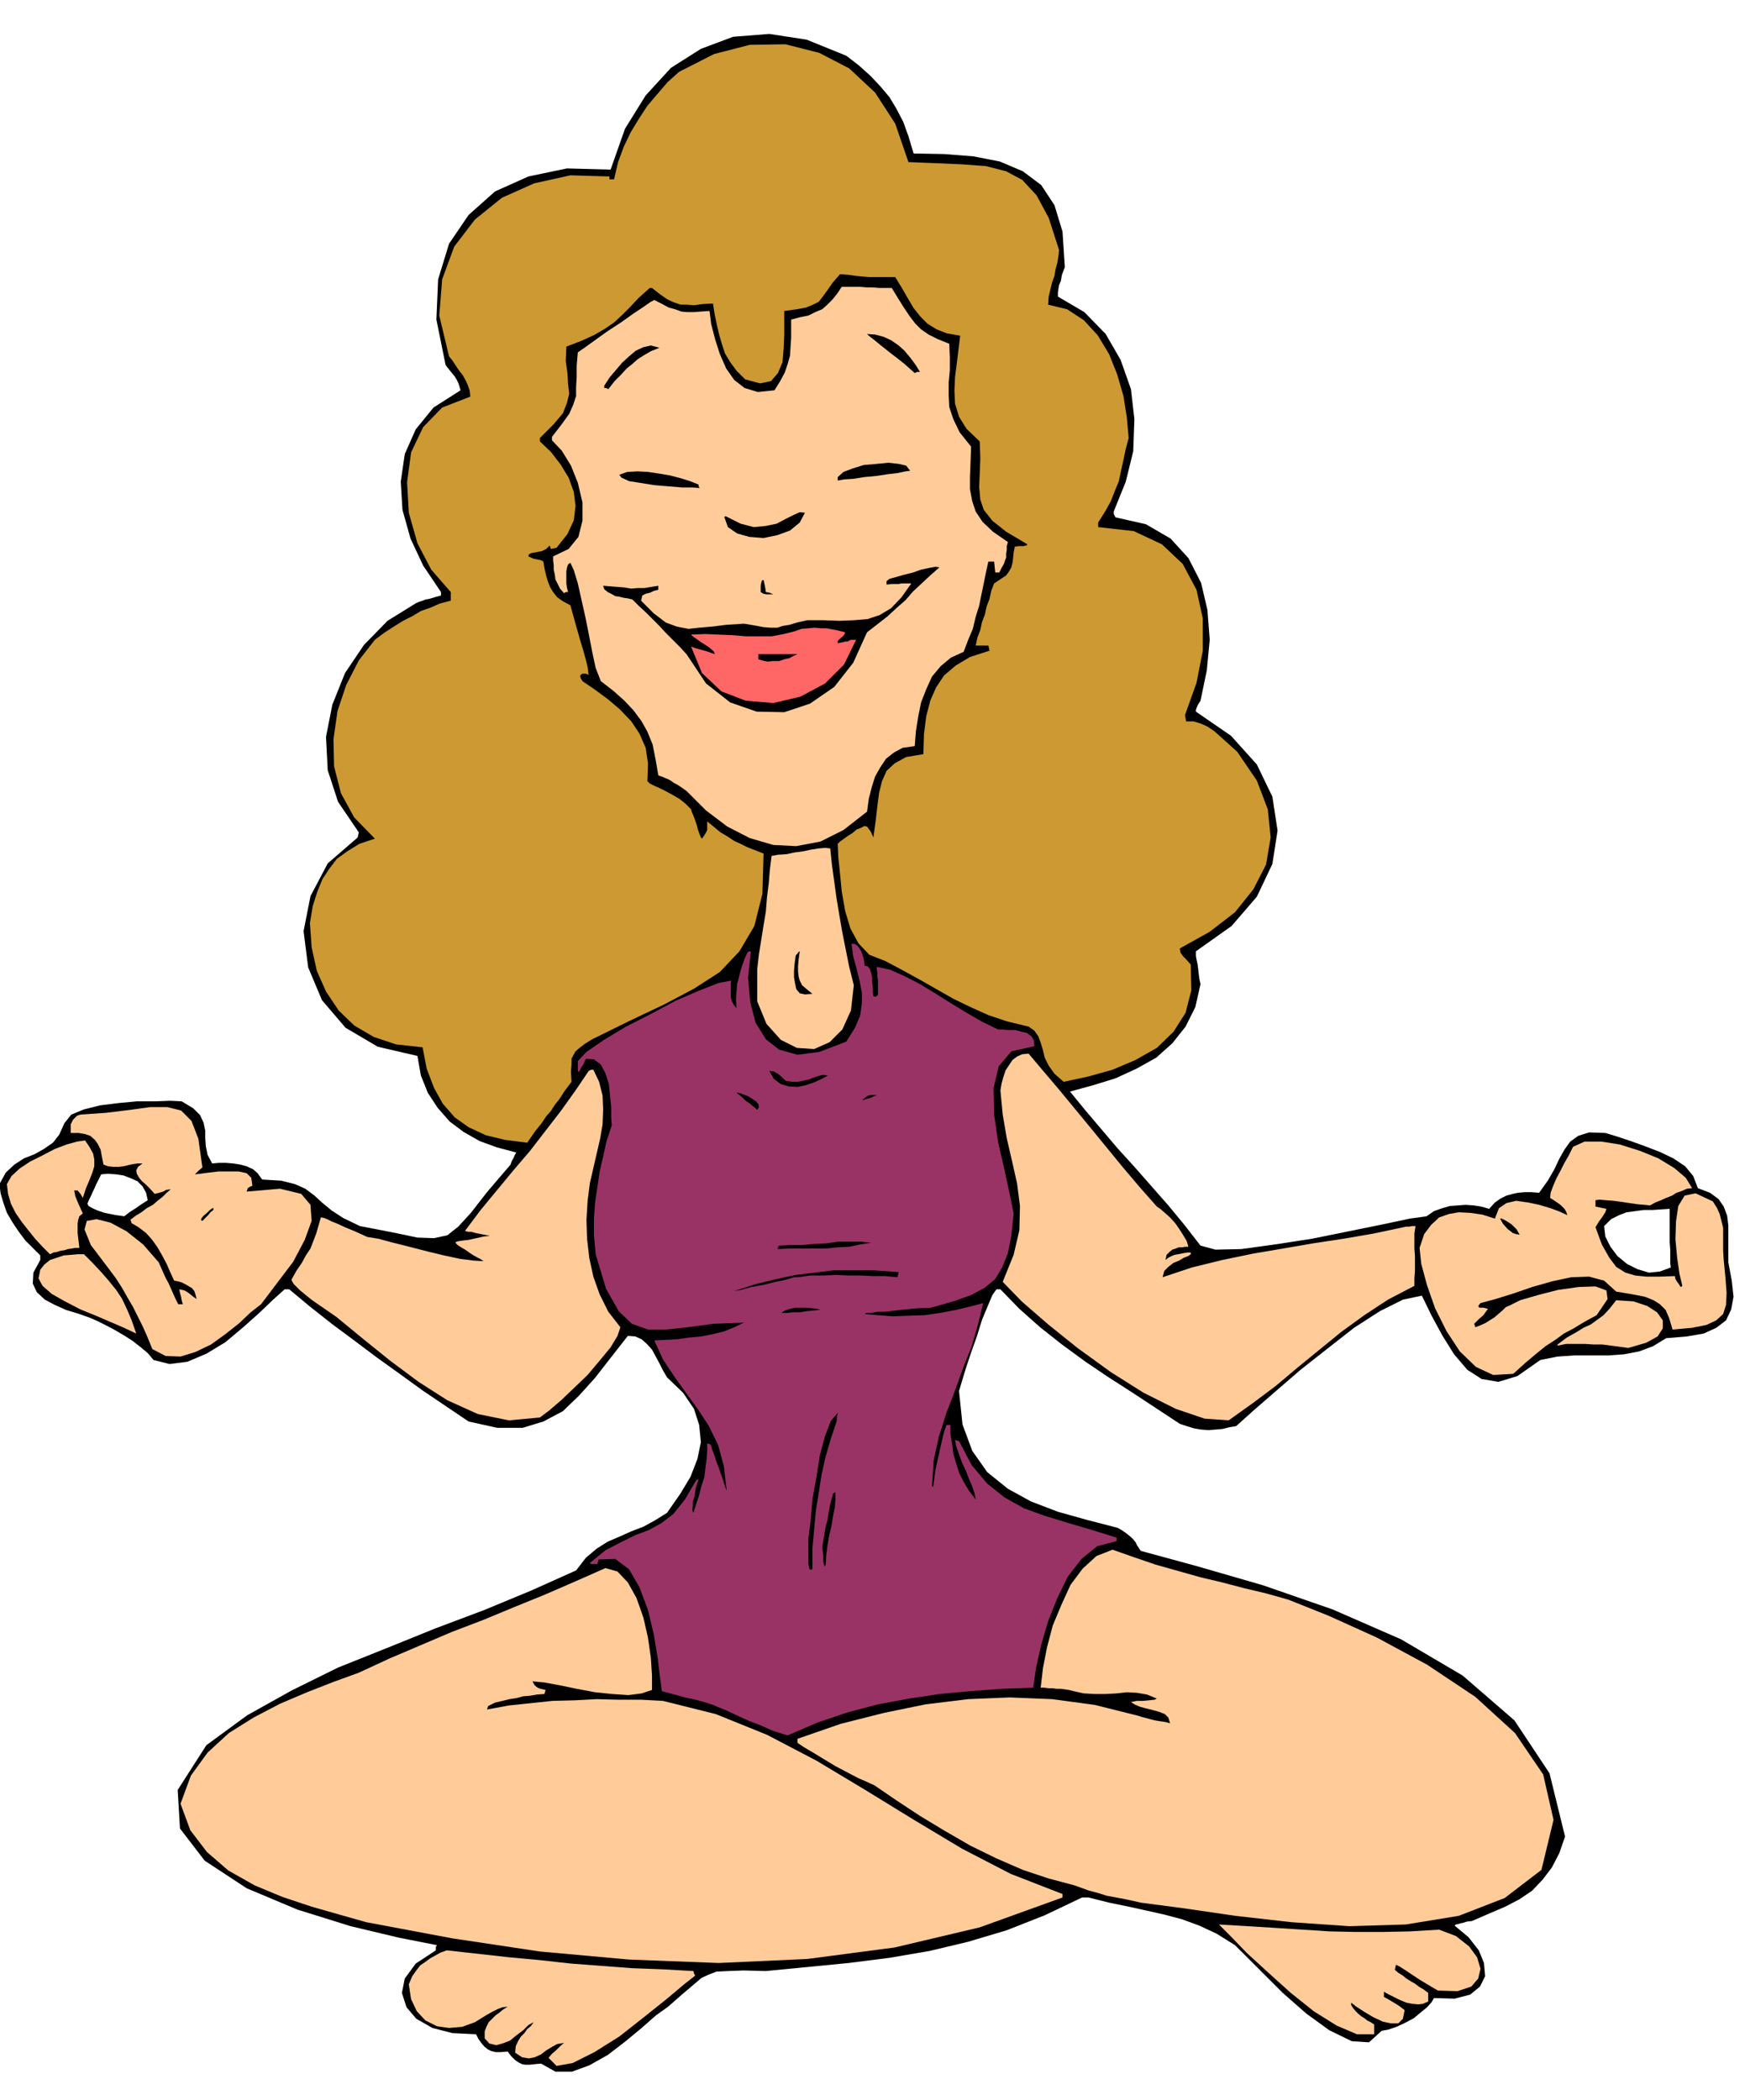 <svg xmlns="http://www.w3.org/2000/svg" width="490.455" height="590.257" fill-rule="evenodd" stroke-linecap="round" preserveAspectRatio="none" viewBox="0 0 3035 3653"><style>.brush1{fill:#000}.pen1{stroke:none}.brush2{fill:#fc9}</style><path d="m-1 2060 11-20 15-14 17-11 18-7 16-9 16-11 11-14 9-20 12-15 22-9 28-7 32-4 32-3h32l26-1 20 1 20 12 12 12 6 13 3 14v13l1 14 3 15 8 15 12-1h12l12 1 13 2 11 3 11 5 8 7 8 11 33 2 24 6 18 8 16 12 13 12 17 14 20 13 29 14 57 11 43 9 29 1 23-5 19-15 22-24 28-36 41-48 2-6 3-5 2-5 3-5-34-9-30-11-28-16-24-18-21-24-17-26-12-30-6-34-69-16-56-33-41-48-24-57-8-63 12-61 30-57 52-45 1-4 1-5-36-53-18-55-3-58 11-56 22-55 33-49 41-42 50-31 5-2 6-2 5-2 6-1 10-3 11-3v-6l-31-46-22-47-14-50-3-49 7-48 19-43 31-38 47-30-2-7-2-6-3-6-3-5-5-6-4-5-4-5-3-4-16-79 3-70 19-62 34-50 46-41 58-26 67-14 76 2 25-71 36-58 44-48 52-33 56-21 63-5 65 10 69 28 22 17 20 18 17 18 16 19 12 20 12 23 9 25 9 30 53 1 51 4 46 9 40 17 32 24 23 35 14 46 4 62-5 13-2 11-3 7-1 6-1 7v7l46 27 37 38 26 45 18 51 6 52-2 56-13 53-21 52v4l3 6 53 12 43 25 31 34 22 43 11 47 4 52-5 53-11 53-5 8-2 5-1 3v3l61 42 45 50 27 56 9 59-9 58-27 57-44 51-62 44v8l1 6 2 9 1 8 1 9 1 8 2 9-9 40-17 34-23 29-28 25-34 19-37 17-39 12-40 11 27 33 28 33 28 33 30 33 29 33 29 33 28 34 28 36 26 7 45-1 58-8 65-10 64-13 59-12 47-10 29-4 13-9 14-5 14-4 14-1 13-1 14 1 13 2 14 4 10-11 10-7 10-5 11-3 9-2 12-1h11l14 1 15-21 11-19 9-19 9-16 10-14 14-10 19-6 28 1 20 6 24 8 25 9 26 10 23 11 21 14 14 17 8 21 21 8 15 11 9 13 6 16 2 17v64l6 32 3 28-4 22-9 19-17 13-22 10-29 5-36 3-23 14-24 9-26 5-27 2h-59l-30 2-30 6-40 28-33 10-29-5-25-16-23-27-20-32-19-35-17-35-33 7-40 20-45 29-46 36-47 37-44 38-38 33-30 27-12 2-12 3-12 1-12 1-13-1-12-2-13-4-12-4-41-27-41-27-42-27-40-27-41-30-38-30-36-32-33-34h-7l-7 10-8 19-10 24-9 29-10 28-9 27-7 23-5 17 6 58 17 46 26 37 36 29 40 22 47 18 50 14 54 14 7 4 6 4 5 4 5 4 4 4 4 5 3 6 6 9 99 27 114 33 121 42 119 52 107 63 90 78 61 92 27 110-10 29-13 25-16 21-18 19-22 15-25 13-28 12-30 13-9 1-6 2-5 1-3 1-5 1-2 2 24 20 18 23 9 22 2 23-9 18-17 14-27 7-36-1-4 7-8 9-11 9-12 10-15 8-15 7-15 5-11 2-22 20-30-2-39-19-40-29-41-36-36-36-30-30-17-17-32-20-30-14-30-11-30-8-31-7-32-7-34-7-36-9h-11l-65 31-66 26-67 20-67 16-70 12-71 9-72 7-72 7-39-1-27 1-20 1-13 5-13 6-14 12-19 16-25 22-21 15-25 22-29 24-30 23-32 18-30 11h-29l-25-14-11 1-9 1h-7l-6-1-6-3-6-4-7-7-6-8-12 1h-9l-8-2-6-3-6-5-5-6-5-7-4-8-41-2-35-9-28-16-17-20-8-25 5-25 19-26 35-23v-6l2-3-66-13-84-20-93-29-88-37-73-48-43-56-4-67 50-78 71-52 77-43 81-40 85-34 84-34 85-32 82-34 78-35 17-22 19-16 19-12 21-9 20-9 21-8 20-11 21-13 23-33 18-30 12-31 6-29-3-30-9-28-19-28-28-27-7-12-6-12-7-13-6-11-9-10-9-8-11-5-13-1-29 37-28 36-28 31-28 27-34 18-36 11h-44l-50-11-40-27-40-27-40-29-39-28-40-30-39-29-38-30-36-30h-8l-20 18-24 23-28 25-31 26-33 20-33 14-31 4-28-7-10-12-12-10-14-11-14-9-17-10-15-8-16-8-14-6-20-7-20-6-20-9-17-9-14-13-7-15 1-19 12-22v-8l-13-13-13-13-12-16-10-15-10-17-6-17-5-17-2-16zm2791 73 2 18 9 18 12 16 17 14 18 9 20 6 19-2 19-7-1-7v-24l-1-13v-58l-15 1-15 1h-15l-15 2-15 2-13 5-14 7-12 12zm-2638-39 2 4 7 4 9 4 12 4 10 2 10 2 8 1 6 1 9-7 11-7 10-7 11-7-3-13-6-11-9-9-11-5-13-5-13-2-14-1-12 1-3 6-3 6-3 6-3 7-3 6-3 7-3 6-3 7z" class="pen1 brush1"/><path d="m12 2060 8-14 14-13 18-12 22-11 21-11 21-8 18-5 14-2 8 12 6 11 2 10v12l-3 10-5 13-6 14-6 18-4-7-5-6h-6l2 10 4 10 4 9 5 11-6 5-2 6-1 7v16l1 9 1 8 1 9h-7l-6 1-7 1-6 2-7 1-6 2-6 1-6 3-13-13-13-14-12-15-11-14-11-16-8-16-5-17-2-17zm55 164 3-15 7-9 10-8 12-4 12-4 13-1 11-1h11l15 15 15 16 13 15 13 16 10 15 9 19 8 19 8 23-19-9-23-10-28-12-27-11-27-14-23-13-16-14-7-13z" class="pen1 brush2"/><path d="m123 1956 4-8 4-4 3-3 6-2 44-3 41-5 36-5h30l24 6 18 18 12 31 7 50-7 6-6 6 9-1 15-2 17-2h35l14 3 8 8 2 14-3 1-2 1-3 2-2 6 58-5 37 9 16 19 2 28-12 33-20 38-28 37-28 37-18 14-20 19-24 19-25 18-27 13-26 8-26-1-23-12-9-22-8-18-9-18-8-16-10-17-9-16-11-17-12-16-31-41-11-27 4-15 17-3 24 6 28 15 29 23 27 31 4 9 4 9 4 9 5 9 4 9 4 9 4 9 5 10h8l-2-7-1-6-2-7-1-6 9 2 8 5 6 5 7 5-2-8-2-6-4-5-5-3-7-4-6-3-7-2-6-1-7-15-6-14-8-15-8-14-10-14-10-11-13-10-12-7-1-3-1-3 9-7 10-6 9-7 11-6 8-7 9-7 7-7 7-6-8 1-5 3-7 2-8 2-8-9-7-7-7-6-5-6-4-7-1-6 3-6 8-6h-8l-8 1-9 2-8 2-9 1h-9l-9-1-8-3-3-15-2-11-5-10-5-7-8-7-9-3-11-2h-14v-15zm191 1182 18-49 29-40 37-34 43-27 46-24 47-20 46-18 44-16 54-25 54-23 54-23 55-21 53-22 54-22 53-23 52-23 21 6 18 19 15 27 12 34 8 35 5 35 2 31v25l-18 6-23 3-29-2-29-3-32-6-29-6-27-5-21-2 4 7 5 4 5 2 9 2-1 3-1 4-13 1-12 2-12 1-11 3-13 2-12 3-13 3-12 6-1 3-1 3 38-7 38-4 38-4 39-1 38-2 39 1h38l38 2 92 23 89 36 86 45 85 51 83 51 85 51 85 44 90 35v6l-144 52-148 35-152 20-154 7-156-6-155-14-153-23-149-28-46-13-49-14-51-17-48-20-46-26-37-32-29-38-17-46z" class="pen1 brush2"/><path d="m350 2120 4-5 6-5 5-5 6-4v4l-5 4-4 5-5 5-5 5-2-1v-3z" class="pen1 brush1"/><path d="m507 2226 9-16 9-13 7-13 8-12 5-13 5-13 4-14 4-14h2l4 1 5 2 8 4 10 4 13 6 17 7 22 10 19 3 26 7 28 7 31 8 29 7 28 6 23 3 18 1-6-4-6-3-7-4-6-4-7-5-7-4-6-4-4-4 2-2 5-1 7-1 9-1 9-2 9-2 9-2 10-1-15-3-10-2-7-2h-5l-5-1-1-1 27-36 28-34 29-35 29-34 27-35 27-35 25-35 23-34 4-2h4l10 21 6 24 1 24-1 26-4 24-6 26-6 26-6 26-4 31-2 33 1 33 4 34 7 32 11 31 15 30 21 27-5 15-12 20-19 23-21 25-24 23-22 21-21 18-16 12-54 5-54-11-53-24-50-32-51-38-47-38-45-37-42-29-5-4-5-4-6-5-5-4-6-6-5-5-3-5-1-3z" class="pen1 brush2"/><path d="m539 1606 5-30 8-25 9-22 12-18 13-17 18-13 21-13 27-9-36-37-23-42-12-47-1-47 7-49 15-45 22-43 28-36 16-12 17-11 16-10 16-8 15-9 17-6 16-7 19-5v-15l-34-39-24-46-15-53-3-53 7-52 21-44 33-34 49-19-1-10-3-9-4-9-5-9-7-9-6-9-6-9-5-6-17-71 5-63 21-57 36-47 47-38 56-25 63-14 68 2v5h8l7-30 10-27 12-25 14-23 15-23 17-20 18-21 20-18 61-31 62-16 62-1 59 15 52 27 45 42 35 54 23 67 50 2 45 2 40 3 35 9 28 15 25 27 21 39 18 56-1 10-2 12-3 11-2 12-4 11-3 12-3 13-1 14 33 8 29 19 24 26 20 33 14 35 11 38 6 38 3 35-5 19-4 19-4 18-4 19-7 17-7 18-10 18-12 19v8l62 7 49 23 36 34 24 45 11 50v56l-11 56-20 56 1 6 1 5h13l13 4 11 5 12 8 9 8 10 9 10 9 11 10 34 50 19 50 5 49-8 47-22 43-32 40-44 34-52 29 1 7 5 7 6 6 7 8 1 45-10 39-21 33-29 28-37 21-40 17-43 12-42 9-16-14-10-14-7-14-3-13-4-13-4-11-7-10-10-7-37-9-33-11-31-14-29-14-30-17-28-16-31-17-30-16-28-11-19-20-14-26-9-30-6-34-3-31-3-29-1-23 4-4 7-5 7-5 8-5 7-6 8-3 5-3 5 1 3 4 3 4 2 4 3 7 4-29 3-26 3-23 5-20 8-18 14-13 20-11 30-5 1-35 4-31 7-27 10-23 14-21 20-17 25-15 34-11-1-5-1-4h-22l3-14 5-13 3-14 5-13 3-14 5-13 3-14 5-13 12-8 9-6 5-7 4-7 2-8 1-8 1-10 2-10 7-1h8l5-1 2-2-37-22-24-19-15-19-6-18-2-22 1-23 1-26-1-30-23-22-13-21-7-23-1-22 1-24 3-23 3-25 3-24-23-4-18-7-16-10-12-12-12-15-10-17-11-19-11-18h-45l-12-1-11-1-14-2-14-1-13 15-9 13-8 11-7 9-10 5-12 5-16 3-22 3v41l-1 24-2 24-8 19-12 14-19 4-26-7-15-15-11-15-9-15-5-15-5-17-4-17-4-19-3-19-18 1-15 2-13-1h-10l-12-4-11-5-13-9-14-11h-4l-19 17-15 16-14 14-14 13-16 11-19 11-22 10-26 10-1 25 3 22 1 18 2 17-4 16-7 18-16 19-24 24v6l19 18 17 22 14 23 9 25 3 24-3 25-11 24-19 24-5 1-5 1-1-3-1-3-6 6-8 4-6 1-5 1-6 1-5 2-1 4 9 4 5 1 5 1 4 1 3 2 2 12 3 13 3 10 4 10 5 8 7 9 10 7 13 7 10 36 8 28 6 20 4 15 2 9 1 6v3l1 4-5-2h-6l-3 2-1 2 1 4 3 5 22 15 23 17 20 17 20 21 14 21 11 25 4 27-1 31 4 4 8 4 9 4 12 6 11 6 12 7 10 8 10 10 1 4 3 7 3 8 3 9 2 8 3 8 2 5 2 2 6-9 3-6v-15l11 9 12 10 12 7 12 8 11 5 12 6 13 5 15 6-2 70-14 56-26 44-34 36-45 29-53 28-59 28-65 32-13 8-9 7-7 6-4 7-3 6v10l-1 12 1 18-12 16-9 14-8 10-7 11-8 9-8 12-12 15-13 19-39-5-33-8-30-14-24-17-21-24-15-27-13-34-7-37-46-5-39-13-34-20-27-26-22-33-16-36-9-41-3-42z" class="pen1" style="fill:#c93"/><path d="m711 3452 6-14 7-10 7-9 9-6 8-6 9-5 9-5 11-4 54 6 54 6 54 5 54 6 53 4 53 4 53 2 54 3 1 4 2 4-19 15-31 26-40 32-42 33-43 27-38 19-28 5-14-14 6-7 7-6 7-7 7-6-12 2-9 5-10 6-9 7-11 5-10 2-12-2-12-8 1-11 4-9 5-8 6-6 5-7 6-5 3-4 2-3-9 5-9 9-12 9-11 9-13 5-11 3-12-3-8-9v-12l3-8 4-8 6-6 6-6 7-5 6-5 8-5-9 1-8 3-10 5-9 5-21 13-22 8-23 2-21-3-20-10-15-16-10-21-4-26zM960 760l17-22 13-18 7-16 5-15v-16l1-17v-20l2-23 13-9 18-13 21-15 23-15 21-15 18-12 13-9 6-3 12 6 13 7 11 3 11 4 10 1h12l12-1 15-1 3 23 7 27 8 25 11 25 14 20 18 14 23 7 29-3 10-16 8-15 5-15 4-14 1-16 1-15v-32l15-4 15-3 12-6 12-5 9-8 9-9 8-10 8-12h32l11 1h10l12 1h22l11 18 10 16 10 15 10 13 10 10 13 9 16 8 20 8 1 24v22l-2 21v22l1 21 7 21 11 23 20 25-1 28-1 25v21l4 21 6 18 12 18 18 17 26 18-2 7v7l-1 6v7l-2 5-2 6-4 7-4 8h-7l-1-10-1-9h-10l-4 18-4 20-4 19-4 20-6 19-5 21-8 19-8 21-22 10-18 15-15 18-10 22-9 23-5 25-4 25-2 26-21 3-15 8-14 11-10 15-9 16-6 19-5 20-3 22-41 32-40 20-42 8-40-2-41-12-39-20-37-28-34-34-10-7-6-4-6-3-4-3-5-3-5-2-7-3-6-2-5-29-5-25-9-22-10-18-14-19-16-17-19-17-22-17-9-23-6-28-6-31-6-30-7-31-6-27-7-23-6-13-4 3-2 6-1 6v21l1 7 2 8h-4l-3 2-7-8-4-8-4-8-1-8-2-9v-8l-1-8v-7l27-13 17-21 7-28v-32l-8-34-12-30-16-26-17-18v-6z" class="pen1 brush2"/><path d="m1005 1846 15-16 29-20 38-23 45-23 43-23 42-18 33-13 22-4-1 4v25l2 7 3 6 5 6-1-16 1-13 1-13 3-11 3-12 3-10 4-11 5-11 3-2h3l-5 46 4 43 9 35 18 29 23 18 32 9 38-5 47-18 15-24 9-21 3-21v-19l-4-21-5-20-6-22-3-22h5l5 3 3 4 4 6 2 6 2 6 1 6 1 7 5 1 4 5 2 6 2 9v8l1 9v8l1 7 4 1 4-3v-26l-1-6v-6l-1-6v-5l23 5 25 11 27 14 28 17 27 17 28 17 26 15 27 13h8l11 1h11l11 3 9 2 8 6 4 7 1 10-40 9-22 26-9 38 1 46 7 48 11 48 9 42 7 34-4 38-6 31-10 25-12 20-18 15-24 13-31 11-39 11-24 1-20 2-19 2-16 2h-14l-11 2h-8l-3 2 23 2 26 2 26-1 29-1 27-4 27-5 25-6 23-6-9 37-11 38-15 38-14 39-15 39-13 41-9 41-3 45 1 1 1 1 2-15 2-15 3-14 3-13 3-14 3-13 3-12 4-12h7v16l3 17 2 17 5 17 5 16 8 16 9 15 12 16-2-11-4-12-6-14-5-13-7-15-5-14-5-14-2-11 3 1 4 1 22 42 27 32 30 24 34 19 36 13 39 12 41 12 45 14v6l-34 9-27 22-24 31-18 37-16 40-12 41-9 40-5 35-55 2-54 4-54 5-53 8-54 10-53 14-53 18-51 22-10-3-16-5-20-9-21-8-22-10-19-9-15-6-7-3-12-4-11-3-11-3-11-2-11-3-11-3-11-3-11-3-3-23-4-34-7-42-10-42-15-40-18-31-24-18-29 1-1 4-1 4h-11l-1-1-1-1 27-22 27-14 24-12 24-9 22-12 21-16 20-25 20-34 2-1 2-1-5 16-2 14-3 9v8l-1 7 2 5 5-16 5-15 4-16 5-15 2-17 2-15 1-15v-12l3 1 3 1 3 10 4 10 3 10 4 10 3 9 4 11 3 10 4 11-5-43-10-37-16-33-19-29-21-29-20-28-20-30-15-33 19-1 20-1 21-3 22-2 20-4 20-5 17-7 17-8-53 2-45 6-38 4h-31l-28-10-23-22-22-39-18-60-3-33v-29l2-28 4-27 4-27 6-26 6-27 9-27-1-15v-17l-2-20-2-20-6-19-8-15-12-9-14-1-2 4-2 5-4 6-4 8-2-2v-17z" class="pen1" style="fill:#936"/><path d="m1049 1019 12 1 13 1 12 1 12 2 11-1h12l12-2 12-2v7l-8 2-6 3-8 2-6 3-1 5-1 4 22 22 21 16 19 7 20 4 19-2 23-2 24-3 31-2 18 3 16 3 12 1h12l9-3 12-2 13-4 18-4h28l28 1 25-1 24-2 21-7 20-12 18-19 17-24h-17l-5 1h-11l-10 1v-6l5-4 11-3 14-4 16-4 14-5 14-3 11-2 7 1-16 14-15 14-15 14-13 15-16 14-15 14-18 14-18 14-24 53-33 42-42 29-45 15-48-1-46-16-42-33-34-51-12-13-12-12-12-12-11-12-12-12-12-12-12-11-11-11-8-2-7-1-8-2-7-1-7-4-6-3-6-5-2-6zm2-348 9-14 11-13 11-13 12-11 12-10 13-6 13-3 15 4-15 6-12 7-11 7-9 8-10 8-10 11-11 11-11 14-4-2h-3v-4zm26 155 14-5 18-1 18 1 20 3 18 3 19 5 16 5 15 6v3l2 3-13-1h-18l-24-2-24-2-25-4-19-3-13-6-4-5z" class="pen1 brush1"/><path d="m1202 1104 24-1 24 1 24 1 24 2h44l21-4 20-5 11-4 12-1 11-1 11 1h9l11 2 10 2 12 3-1 3-3 4-4 3-5 5v4l5-1 5-1 3-1h4l6-3h9l-21 43-33 33-43 23-47 11-48-4-42-16-34-32-19-46 9 3 11 3 10 3 11 4-1-4-3-3-6-5-6-4-8-5-7-5-7-5-3-3z" class="pen1" style="fill:#f66"/><path d="M1260 900v-1l2-1 26 13 23 6 21-2 19-4 15-8 14-7 11-5 9 1-9 17-17 14-22 8-24 5-25-2-21-6-16-11-6-17zm14 1347 40-13 37-9 33-7 33-4 32-4h71l43 3-1 5-1 4-22-2h-21l-21-1h-21l-22-1-22 1h-23l-22 3h-6l-13 4-19 4-20 5-22 4-18 5-12 2-3 1zm7-346h4l8 3 8 3 8 5 6 4 4 5 1 5-3 5-3-3-5-4-6-5-6-4-6-6-5-4-4-3-1-1z" class="pen1 brush1"/><path d="m1317 1686 3-26 4-25 4-25 4-24 2-25 3-24 2-24 3-24 11-2 15-1 14-3 15-2 14-3 13-2 11-1 9 1 3 29 4 29 4 29 5 30 5 29 6 30 6 30 8 32-5 44-15 33-22 22-27 12-30-2-28-14-25-28-16-39v-56z" class="pen1 brush2"/><path d="M1319 1138h68l-7 3-7 4-9 2-9 3h-11l-9 1-9-2-7-2v-9zm4-119 1-5 1-3v-1l3-1 1 4 1 5 1 5 1 7 6 1 7 3h-12l-5-1-5-3v-11zm15 844 8 1 7 4 6 5 7 7 11 2h11l9-2 10-2 7-3 9-3 8-2 9 1-11 6-13 6-15 5-14 3-15-1-14-4-12-9-8-14zm17 304 19-1h21l21-2 22-1 20-3h39l18 2-19 3-19 4-20 1-20 2h-64l-20 1v-3l2-3zm4 117 6-4 9-3 9-2h21l9 1 8 1 6 2h-5l-8 1-11 1-12 2h-12l-10 1h-10z" class="pen1 brush1"/><path d="m1387 3025 75-26 75-19 73-15 74-9 72-3 74 3 74 10 76 19 6 2 8 2 7 2 8 2 6 1 7 1 6 1 7 2-3-10-6-6-10-4-11-3-12-3-11-3-9-4-6-4 10-2h11l10-1 10-1 2-1 2-1-17-7-17-3-18-1-18 2-19 1h-19l-19-1-18-4-8-2-7-1-7-1h-7l-8-1h-6l-8-1h-6l4-34 7-36 10-38 15-36 16-35 21-28 24-22 28-11 37 13 38 13 39 11 39 11 38 9 38 10 38 9 39 11 70 28 84 38 87 47 84 56 69 63 49 72 18 79-21 87-64 49-80 31-92 15-98 3-101-7-97-11-89-13-76-10-13-3-14-3-16-3-16-3-16-5-15-4-14-5-11-4-45-12-45-15-46-20-45-22-45-26-43-26-41-27-38-26-13-6-16-7-19-10-19-10-20-12-18-11-17-10-12-8v-7z" class="pen1 brush2"/><path d="m1383 1669 1-7 3-3 2-3 2-1-2 14-1 12v9l1 9 2 7 4 8 7 6 11 9-13 1-9-2-6-7-2-9-2-12v-11l1-12 1-8zm23 1031v-24l4-31 3-37 7-38 6-39 9-33 10-26 12-14-1 6-1 9-10 30-9 31-7 31-5 32-5 31-3 33-3 33v36l-3 1-2-1-2-9v-21zm24-8 2-12 2-12 2-12 3-11 2-12 2-12 3-12 3-11 2-1 2-1v11l-1 15-3 15-3 18-4 17-3 18-2 16-1 17h-1l-1 3-2-10v-9l-1-8-1-7zm27-1862 10-9 16-6 19-6 23-2 20-2 18 2 13 3 7 9-8 1-14 3-17 2-20 3-21 2-19 3-16 1-11 2v-6zm45 1082 6-5 6-2h11l-5 2-6 3-8 2-6 2 1-2h1zm6-1331 14 1 15 4 13 6 13 9 10 9 10 12 9 12 8 13h-5l-4 2-8-7-10-9-14-11-13-10-15-12-11-9-9-7-3-3z" class="pen1 brush1"/><path d="m1740 1897 2-12 3-11 4-12 6-9 6-9 8-6 9-4 11-1 27 32 28 33 28 34 28 34 27 33 27 33 28 33 30 34 6 4 8 7 9 8 9 10 7 10 7 11 6 10 3 10h-6l-5 1h-6l-5 2-6 2-5 4-5 5-2 9 5-4 6-3 5-2 6-1 5-1 5-1 6-1h6v3l-4 3-8 3-8 5-10 4-9 7-7 7-3 11 51-17 53-13 53-11 53-9 52-9 53-8 52-9 52-11 4-1h6l5-1h6l-2 13v26l1 13v26l-1 13v13l-46 24-41 27-40 29-38 31-38 31-38 32-40 30-42 30-42-3-50-17-56-28-57-36-58-42-51-41-46-40-33-34 19-47 10-43 1-42-5-39-9-40-9-39-7-41-4-42zm380 1451 50 3 49 3 47 3 47 3 45 1h47l47-1 51-3 29 11 23 18 14 19 6 20-4 17-12 14-24 8-34-1-12-7-10-6-10-6-9-6-9-6-9-6-8-5-6-3-1 4-1 5 6 5 8 5 6 5 8 5 7 4 8 6 7 4 8 6v15l-9 4-8 1-11-1-10-2-12-5-10-5-10-5-7-4v9l9 5 10 6 8 5 9 7-3 15-8 8h-13l-14-3-17-8-15-9-14-9-9-7v4l3 5 5 6 4 4 6 5 5 3 5 4 6 3 6 4v17h-30l-35-15-40-25-40-32-40-36-36-33-29-30-20-20zm349-1177 8-24 12-16 14-13 17-6 17-3 20 1 21 3 22 7 7-18 13-9 17-4 21 3 19 4 20 6 16 6 13 6-2-6-3-5-4-4-3-3-10-7-8-5 1-9 4-11 6-14 7-13 7-14 7-12 5-10 3-6 20-9h29l32 5 35 11 32 13 28 17 20 17 11 18-9 1-9 4-9 3-8 5-10 4-9 4-10 4-9 5-10-1-12-1-14-2-13-2-15-2-13-1-11-1-7 1v11l9 2 10 2-2 6-5 8-6 8-6 10 11 30 13 23 12 16 16 10 17 5 20 2h22l27-1 1 5 3 5 3 4 3 5 2-1 1-1-5-21-4-28-3-32 1-31 4-27 11-18 19-4 30 14 7 11 5 11 3 12 3 12v40l1 16 3 31 2 26-1 21-5 16-12 11-17 8-25 5-34 3-6-20-6-14-10-10-11-7-15-6-15-3-17-3-18-3-21-19-26-7-31 1-33 7-35 10-32 11-32 10-26 7-4 5 2 3h7l8 2-3 4-5 7-8 7-8 8 1 3 1 3 8-3 9-4 8-5 8-5 7-6 7-6 6-6 7-3 18-9 31-9 35-9 36-5 29-1 19 7 2 15-19 28-22 12-18 11-17 9-15 11-17 11-16 13-19 16-21 19-35 2-30-14-28-27-23-35-20-40-14-40-10-37-3-28z" class="pen1 brush2"/><path d="M2609 2120h3l6 3 5 3 6 4 9 9 5 9-6-1-6-2-5-4-4-3-8-9-5-9z" class="pen1 brush1"/><path d="m2709 2339 16-12 16-9 13-8 13-6 11-8 11-8 11-12 11-14 30 2 24 8 17 11 10 14v14l-9 14-20 11-31 9-15-2-15-2-15-2h-15l-16-1h-32l-15 3v-2z" class="pen1 brush2"/></svg>
